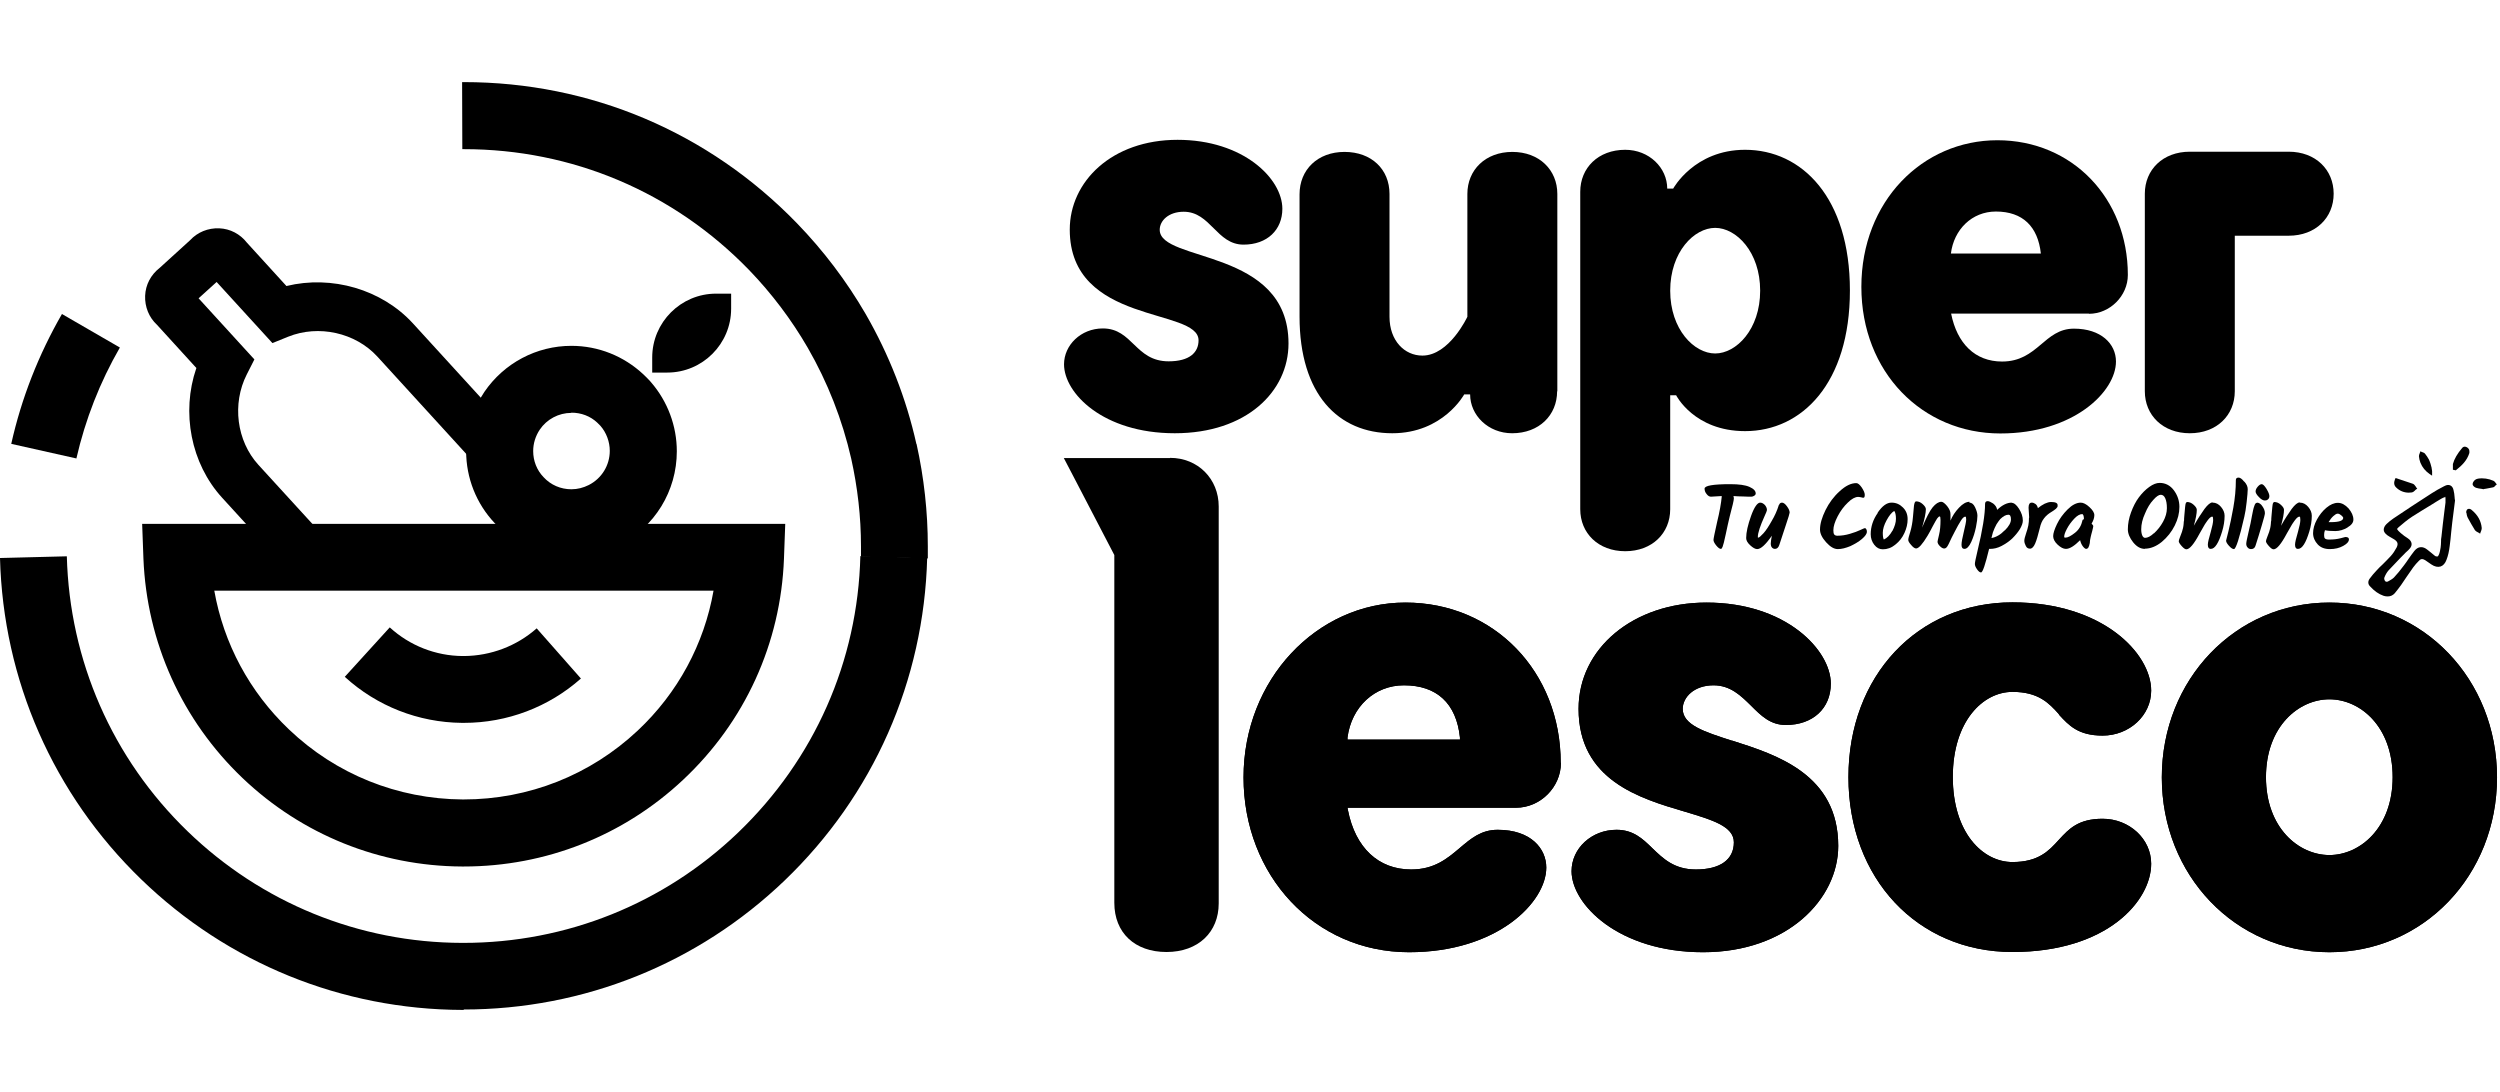 <?xml version="1.0" encoding="UTF-8"?>
<svg id="Grupo_43" data-name="Grupo 43" xmlns="http://www.w3.org/2000/svg" viewBox="0 0 117.83 51.47">
  <path d="M69.27,49.8s.04.02.06.03c-.02,0-.04-.02-.06-.03Z" fill="none"/>
  <path d="M69.09,49.74s.05.02.08.02c-.03,0-.05-.02-.08-.02Z" fill="none"/>
  <path d="M68.89,49.73h0s.06,0,.1,0c-.03,0-.06,0-.09,0Z" fill="none"/>
  <path d="M69.7,50.14s.02.03.03.05c-.01-.02-.02-.04-.03-.05Z" fill="none"/>
  <path d="M69.44,49.88s.05.04.07.06c-.02-.02-.04-.04-.07-.06Z" fill="none"/>
  <path d="M69.58,50s.04.04.05.06c-.02-.02-.03-.04-.05-.06Z" fill="none"/>
  <path d="M62.18,49.93s.05-.02.08-.03c-.03,0-.06.02-.08.03Z" fill="none"/>
  <path d="M62.02,50.02s.06-.03.08-.05c-.03.02-.06.03-.08.05Z" fill="none"/>
  <path d="M62.36,49.87s.04,0,.06,0c-.02,0-.04,0-.06,0Z" fill="none"/>
  <path d="M69.79,50.3s0,0,0,0c0,0,0,0,0,0Z" fill="none"/>
  <path d="M69.85,50.48s0,.03,0,.05c0-.02,0-.03,0-.05Z" fill="none"/>
  <g>
    <g>
      <path d="M3.61,21.61l-3.08-.69c.48-2.15,1.29-4.21,2.39-6.12l2.73,1.58c-.94,1.63-1.63,3.39-2.05,5.23Z"/>
      <path d="M21.86,47.6h-.07c-5.69-.02-11.06-2.21-15.14-6.16C2.51,37.43.15,32.05,0,26.3l3.15-.08c.13,4.92,2.14,9.52,5.68,12.95,3.49,3.38,8.09,5.26,12.95,5.27h.06s0,0,0,0c4.86,0,9.46-1.85,12.96-5.21,3.58-3.44,5.63-8.06,5.75-13.02l3.15.08c-.15,5.79-2.54,11.2-6.72,15.21-4.09,3.92-9.47,6.08-15.13,6.08Z"/>
      <path d="M43.19,20.92h0c-.48-2.15-1.29-4.21-2.39-6.12-.9-1.55-1.99-2.99-3.24-4.28-4.16-4.29-9.73-6.65-15.7-6.65h-.08s.01,3.16.01,3.16h.07c5.11,0,9.88,2.02,13.44,5.69,1.07,1.11,2,2.34,2.77,3.67.94,1.63,1.63,3.39,2.05,5.23l1.54-.35-1.54.35c.3,1.35.46,2.74.46,4.13,0,.16,0,.32,0,.49l3.15.08c0-.19,0-.38,0-.57,0-1.62-.18-3.24-.53-4.82Z"/>
      <path d="M25.29,29.62c-.94.83-2.16,1.29-3.41,1.3-.03,0-.05,0-.08,0-1.27-.01-2.49-.49-3.43-1.35l-2.12,2.33c1.51,1.38,3.47,2.15,5.52,2.17h0s.06,0,.1,0c2.03,0,3.99-.74,5.51-2.09l-2.09-2.37Z"/>
      <path d="M22.68,27.16l-2.23-2.23c.06-.06.11-.11.17-.17l2.33,2.13c-.09.1-.18.19-.27.28Z"/>
      <path d="M22.4,27.43l-2.13-2.33c.06-.05.12-.11.17-.17l2.23,2.23c-.09.09-.18.18-.28.27Z"/>
      <path d="M26.93,26.22c-1.36,0-2.68-.57-3.61-1.56-.87-.92-1.35-2.13-1.35-3.4,0-1,.3-1.96.86-2.79.93-1.36,2.46-2.17,4.1-2.17,1.27,0,2.47.48,3.4,1.35l.02.02c.08.08.16.15.23.23l.03.03s.04.05.07.08c.79.91,1.22,2.07,1.22,3.26,0,1.87-1.04,3.57-2.71,4.42-.69.35-1.47.54-2.25.54ZM26.93,19.46c-.6,0-1.16.3-1.49.79-.2.3-.31.65-.31,1.01,0,.46.17.9.49,1.23.34.37.81.57,1.31.57.29,0,.56-.07.82-.2.61-.31.99-.93.99-1.61,0-.43-.16-.86-.44-1.18l-.02-.02-.13-.13c-.33-.31-.76-.47-1.22-.47Z"/>
      <path d="M21.77,40.84c-3.87-.02-7.54-1.5-10.34-4.17-2.86-2.73-4.51-6.4-4.67-10.34l-.06-1.64h30.31l-.06,1.64c-.15,3.99-1.84,7.69-4.75,10.42-2.81,2.64-6.48,4.09-10.34,4.09h-.07M10.1,27.84c.44,2.49,1.66,4.77,3.52,6.54,2.21,2.11,5.12,3.28,8.18,3.3h.05s0,0,0,0c3.07,0,5.97-1.15,8.2-3.24,1.9-1.78,3.14-4.09,3.58-6.6H10.1Z"/>
      <path d="M9.25,17.36c-.71,2.07-.26,4.48,1.22,6.1l1.47,1.61c.63-.14,1.35-.23,1.84-.09.14,0,.28.02.42.05.15.03.24.1.31.18.22-.02.43-.03.65-.04l-2.98-3.26c-1.03-1.13-1.25-2.88-.55-4.26l.36-.71-2.63-2.88.85-.77,2.63,2.88.74-.3c1.44-.58,3.17-.19,4.2.93l4.53,4.96c-.09-.39-.07-.75,0-1.12,0-.04,0-.08,0-.12.07-.53.23-.98.45-1.46.02-.05.05-.08.08-.12l-3.37-3.69c-1.48-1.62-3.84-2.29-5.97-1.77l-1.86-2.04c-.32-.41-.79-.66-1.31-.68t0,0c-.52-.02-1.02.18-1.37.56l-1.44,1.31c-.41.32-.66.79-.68,1.31-.02.52.18,1.02.56,1.37l1.86,2.04Z"/>
      <path d="M33.74,13.84h.71v.71c0,1.66-1.35,3.01-3.01,3.01h-.71v-.71c0-1.66,1.35-3.01,3.01-3.01Z" transform="translate(65.19 31.4) rotate(-180)"/>
    </g>
    <g>
      <g>
        <path d="M50.42,10.82c0-2.26,1.98-4.23,5.08-4.23s4.94,1.83,4.94,3.25c0,.99-.71,1.69-1.83,1.69-1.27,0-1.55-1.55-2.82-1.55-.71,0-1.13.42-1.13.85,0,1.55,6.07.85,6.07,5.36,0,2.26-1.98,4.23-5.36,4.23s-5.22-1.89-5.22-3.25c0-.9.79-1.69,1.83-1.69,1.41,0,1.52,1.55,3.1,1.55.99,0,1.41-.42,1.41-.99,0-1.55-6.07-.71-6.07-5.22Z"/>
        <path d="M73.39,18.44c0,1.13-.85,1.98-2.12,1.98-1.13,0-1.98-.85-1.98-1.83h-.28s-.99,1.83-3.39,1.83c-2.54,0-4.37-1.83-4.37-5.5v-5.76c0-1.16.85-2,2.12-2s2.12.82,2.12,1.98v5.79c0,1.13.71,1.83,1.55,1.83,1.27,0,2.12-1.83,2.12-1.83v-5.79c0-1.13.85-1.98,2.12-1.98s2.12.85,2.12,1.98v9.31Z"/>
        <path d="M78.72,24c0,1.13-.85,1.98-2.12,1.98s-2.12-.85-2.12-1.98v-14.96c0-1.13.85-1.98,2.12-1.98,1.13,0,1.98.85,1.98,1.83h.28s.99-1.83,3.39-1.83c2.68,0,4.94,2.26,4.94,6.63s-2.26,6.63-4.94,6.63c-2.4,0-3.25-1.69-3.25-1.69h-.28v5.36ZM80.84,16.66c.99,0,2.12-1.13,2.12-2.96s-1.13-2.96-2.12-2.96-2.12,1.13-2.12,2.96,1.13,2.96,2.12,2.96Z"/>
        <path d="M98.45,14.78h-6.49c.28,1.41,1.13,2.26,2.4,2.26,1.69,0,1.98-1.55,3.39-1.55,1.27,0,1.98.71,1.98,1.55,0,1.41-1.98,3.39-5.45,3.39-3.67,0-6.55-2.88-6.55-6.91s2.88-6.91,6.41-6.91,6.15,2.74,6.15,6.35c0,.99-.85,1.83-1.83,1.83ZM96.19,11.95c-.14-1.27-.85-1.98-2.12-1.98-1.13,0-1.98.85-2.12,1.98h4.23Z"/>
        <path d="M105.33,18.44c0,1.13-.85,1.98-2.12,1.98s-2.12-.85-2.12-1.98v-9.31c0-1.13.85-1.98,2.12-1.98h4.66c1.27,0,2.12.85,2.12,1.98s-.85,1.98-2.12,1.98h-2.54v7.34Z"/>
      </g>
      <path d="M73.56,35.96c0-4.31-3.15-7.56-7.32-7.56s-7.63,3.62-7.63,8.24,3.35,8.24,7.8,8.24c4.17,0,6.47-2.36,6.47-3.99,0-.88-.71-1.78-2.29-1.78-.78,0-1.26.41-1.78.85-.59.5-1.2,1.02-2.3,1.02-1.54,0-2.63-1.02-2.98-2.8l-.02-.11h7.94c1.15,0,2.12-.97,2.12-2.12ZM63.51,34.86v-.1c.19-1.45,1.28-2.46,2.66-2.46,1.55,0,2.47.85,2.64,2.46v.1s-5.3,0-5.3,0Z"/>
      <path d="M81.63,34.91c-1.3-.42-2.32-.74-2.32-1.5,0-.55.54-1.11,1.45-1.11.8,0,1.29.49,1.77.96.47.47.91.91,1.64.91,1.27,0,2.12-.78,2.12-1.95,0-1.56-2.09-3.82-5.86-3.82-3.44,0-6.03,2.15-6.03,5.01,0,3.36,2.88,4.22,4.99,4.84,1.3.39,2.33.69,2.33,1.45,0,.82-.65,1.28-1.79,1.28-1.02,0-1.54-.51-2.05-1-.46-.45-.9-.87-1.69-.87-1.17,0-2.12.87-2.12,1.95,0,1.56,2.21,3.82,6.2,3.82s6.37-2.52,6.37-5.01c0-3.36-2.88-4.29-4.99-4.96Z"/>
      <path d="M97.04,33.68c.47.51.91.99,2.06.99,1.26,0,2.29-.95,2.29-2.12,0-1.74-2.27-4.16-6.54-4.16-4.48,0-7.73,3.47-7.73,8.24s3.25,8.24,7.73,8.24,6.54-2.42,6.54-4.16c0-1.17-1.03-2.12-2.29-2.12-1.15,0-1.59.48-2.06.99-.47.52-.96,1.05-2.19,1.05-1.4,0-2.81-1.38-2.81-4.01s1.42-4.01,2.81-4.01c1.23,0,1.72.53,2.19,1.05Z"/>
      <path d="M109.79,28.4c-4.43,0-7.9,3.62-7.9,8.24s3.47,8.24,7.9,8.24,7.9-3.62,7.9-8.24-3.47-8.24-7.9-8.24ZM109.79,40.3c-1.45,0-2.99-1.28-2.99-3.67s1.54-3.67,2.99-3.67,2.98,1.28,2.98,3.67-1.54,3.67-2.98,3.67Z"/>
      <path d="M55.15,21.59h-5.01l.46.88,1.92,3.69v16.39c0,1.41.96,2.32,2.46,2.32s2.46-.94,2.46-2.29v-18.71c0-1.3-.98-2.29-2.29-2.29Z"/>
      <path d="M73.56,35.96c0-4.31-3.15-7.56-7.32-7.56s-7.63,3.62-7.63,8.24,3.35,8.24,7.8,8.24c4.17,0,6.47-2.36,6.47-3.99,0-.88-.71-1.78-2.29-1.78-.78,0-1.26.41-1.78.85-.59.5-1.2,1.02-2.3,1.02-1.54,0-2.63-1.02-2.98-2.8l-.02-.11h7.94c1.15,0,2.12-.97,2.12-2.12ZM63.51,34.86v-.1c.19-1.45,1.28-2.46,2.66-2.46,1.55,0,2.47.85,2.64,2.46v.1s-5.3,0-5.3,0Z"/>
      <path d="M81.63,34.91c-1.3-.42-2.32-.74-2.32-1.5,0-.55.54-1.11,1.45-1.11.8,0,1.29.49,1.77.96.47.47.91.91,1.64.91,1.27,0,2.12-.78,2.12-1.95,0-1.56-2.09-3.82-5.86-3.82-3.44,0-6.03,2.15-6.03,5.01,0,3.36,2.88,4.22,4.99,4.84,1.3.39,2.33.69,2.33,1.45,0,.82-.65,1.28-1.79,1.28-1.02,0-1.54-.51-2.05-1-.46-.45-.9-.87-1.69-.87-1.17,0-2.12.87-2.12,1.95,0,1.56,2.21,3.82,6.2,3.82s6.37-2.52,6.37-5.01c0-3.36-2.88-4.29-4.99-4.96Z"/>
      <path d="M97.04,33.68c.47.51.91.99,2.06.99,1.26,0,2.29-.95,2.29-2.12,0-1.74-2.27-4.16-6.54-4.16-4.48,0-7.73,3.47-7.73,8.24s3.25,8.24,7.73,8.24,6.54-2.42,6.54-4.16c0-1.17-1.03-2.12-2.29-2.12-1.15,0-1.59.48-2.06.99-.47.52-.96,1.05-2.19,1.05-1.4,0-2.81-1.38-2.81-4.01s1.42-4.01,2.81-4.01c1.23,0,1.72.53,2.19,1.05Z"/>
      <path d="M109.79,28.4c-4.43,0-7.9,3.62-7.9,8.24s3.47,8.24,7.9,8.24,7.9-3.62,7.9-8.24-3.47-8.24-7.9-8.24ZM109.79,40.3c-1.45,0-2.99-1.28-2.99-3.67s1.54-3.67,2.99-3.67,2.98,1.28,2.98,3.67-1.54,3.67-2.98,3.67Z"/>
      <g>
        <g>
          <path d="M81.14,23.38c-.3.02-.47.03-.5.03-.07,0-.14-.04-.2-.12-.07-.08-.1-.17-.1-.26,0-.14.4-.21,1.21-.21.41,0,.71.04.91.13s.29.19.29.31c0,.04-.02.07-.06.1s-.1.05-.16.05-.18,0-.36-.01c-.17,0-.33-.01-.47-.02.01.03.02.07.02.12s-.02.13-.05.27c-.03.13-.08.32-.14.55-.06.24-.12.52-.19.85-.07.33-.12.53-.15.6s-.05.1-.08.1c-.06,0-.13-.05-.22-.16-.09-.11-.13-.2-.13-.26s.06-.35.17-.84c.12-.49.19-.89.22-1.21Z"/>
          <path d="M83.85,23.8c.02-.07.07-.11.14-.11s.15.06.23.17c.09.12.13.22.13.3,0,.03-.06.24-.19.62-.13.38-.23.69-.3.91-.04.12-.11.18-.2.18-.06,0-.1-.02-.14-.06-.04-.04-.06-.11-.06-.19s.02-.21.05-.37c-.29.42-.52.63-.69.63-.09,0-.2-.06-.33-.18-.13-.12-.19-.23-.19-.34,0-.27.08-.62.23-1.04.15-.42.3-.63.43-.63.08,0,.15.04.22.11.06.07.1.15.1.24,0,.03-.04.13-.11.28-.21.47-.32.79-.32.99,0,.02,0,.03.02.03.04,0,.12-.07.24-.2.12-.13.25-.33.39-.58.15-.25.26-.5.34-.76Z"/>
          <path d="M87.49,22.77c.08,0,.16.07.26.21.09.14.14.25.14.34s-.02.14-.06.14c-.02,0-.05,0-.11-.02-.06-.01-.1-.02-.14-.02-.14,0-.31.09-.49.27-.19.18-.35.4-.48.65-.13.25-.2.47-.2.65,0,.09.01.16.04.2.03.04.08.06.15.06.19,0,.39-.03.59-.09.2-.06.37-.12.49-.18.13-.06.2-.09.22-.09s.04.02.06.05c.02.03.03.07.03.12,0,.1-.08.21-.23.34-.15.13-.34.24-.55.34-.22.09-.41.14-.59.14s-.36-.11-.55-.32c-.19-.21-.29-.41-.29-.6,0-.27.09-.57.26-.92.17-.34.39-.64.67-.89.27-.25.53-.38.78-.38Z"/>
          <path d="M88.5,24.16c.22-.32.43-.47.65-.47s.39.08.54.23c.15.15.22.33.22.55s-.05.43-.15.65c-.1.22-.24.4-.43.55-.18.15-.38.22-.59.22-.16,0-.29-.07-.4-.21-.11-.14-.17-.31-.17-.5,0-.35.11-.69.33-1ZM89.19,25.03c.11-.21.17-.4.17-.58s-.03-.3-.08-.37c-.12.07-.24.22-.36.44s-.18.42-.18.59.02.28.05.32c.15-.07.28-.2.4-.41Z"/>
          <path d="M92.82,23.69c.11,0,.2.07.27.22.07.15.11.28.11.4s-.02.3-.07.54c-.05.24-.12.47-.22.69-.1.22-.21.33-.32.33-.09,0-.14-.06-.14-.19s.04-.33.11-.62c.07-.29.11-.48.11-.57s-.01-.14-.04-.14c-.06,0-.13.06-.21.19s-.18.3-.29.52c-.11.22-.19.36-.21.42-.03.06-.05.11-.07.15-.02.04-.04.07-.06.11-.09.15-.21.15-.36,0-.08-.08-.11-.15-.11-.21,0-.01.02-.12.07-.32.05-.2.07-.44.07-.7,0-.11-.01-.17-.04-.17-.03,0-.07.03-.12.1-.05.07-.11.19-.21.37-.09.18-.17.32-.24.44-.24.4-.42.6-.54.6-.06,0-.14-.05-.23-.16-.09-.1-.14-.18-.14-.24s.03-.19.1-.4c.06-.21.1-.43.12-.67.02-.24.04-.42.05-.55.02-.13.05-.2.1-.2.11,0,.21.04.31.13s.15.17.15.24c0,.17-.06.46-.18.87.2-.47.36-.79.5-.96.14-.17.28-.26.41-.26.07,0,.16.07.27.2.11.14.16.26.16.38s0,.22,0,.31c.09-.22.22-.42.4-.61.18-.19.34-.28.5-.28Z"/>
          <path d="M94.82,23.7c.1,0,.22.09.34.28.12.19.18.37.18.56,0,.11-.05.25-.14.4-.1.16-.22.3-.36.44-.15.14-.31.25-.5.35s-.37.14-.54.14h-.05c-.18.74-.3,1.11-.38,1.11-.06,0-.12-.05-.19-.15-.07-.1-.1-.18-.1-.25s.04-.26.12-.6c.24-.99.36-1.73.36-2.23,0-.08.04-.13.12-.13.07,0,.15.04.26.11.1.08.17.17.19.3.24-.23.47-.34.69-.34ZM94.49,25c.2-.2.29-.37.29-.52s-.04-.22-.12-.22c-.12,0-.24.07-.38.2-.05.06-.11.14-.18.25-.06.11-.12.24-.17.38l-.07.27c.22-.04.43-.16.62-.36Z"/>
          <path d="M95.64,24.41l-.03-.48c0-.16.05-.24.15-.24.06,0,.11.02.17.06.06.04.1.11.12.2.1-.08.2-.15.32-.21.11-.05.21-.08.3-.08.21,0,.31.05.31.15,0,.05,0,.09-.03.11-.02.02-.03.04-.04.05s-.03.03-.05.04c-.02.02-.04.03-.05.04-.06.04-.11.07-.14.09-.13.08-.24.17-.33.29-.09.11-.16.27-.2.46-.08.32-.15.57-.22.73s-.15.24-.24.24-.16-.04-.2-.13c-.04-.08-.07-.16-.07-.24s.03-.19.08-.34.09-.28.11-.39c.02-.11.03-.23.03-.37Z"/>
          <path d="M98.58,24.68c.05.05.08.09.08.12s-.02.11-.05.23c-.03.12-.06.21-.07.27-.01.06-.02.11-.03.15,0,.04-.01.07-.01.09,0,.02,0,.05-.01.08s-.01.06-.02.07c0,.02,0,.04-.02.06,0,.02-.01.04-.02.05,0,.01-.02.03-.03.04-.02.02-.05.03-.08.03s-.09-.04-.15-.12c-.06-.08-.1-.17-.13-.29-.27.27-.49.41-.67.41-.12,0-.25-.07-.39-.2-.14-.13-.21-.27-.21-.4s.06-.32.18-.57c.12-.25.29-.48.5-.69.21-.21.42-.32.62-.32.12,0,.26.07.41.21.15.14.23.26.23.38s-.04.25-.13.4ZM97.35,25.34c.11,0,.26-.08.45-.23.19-.15.3-.35.35-.58,0-.03.03-.05.07-.06,0-.16-.04-.24-.08-.24-.11,0-.24.07-.38.22-.14.15-.25.3-.34.47-.09.17-.13.29-.13.37,0,.02,0,.04.01.04,0,0,.02.01.05.01Z"/>
          <path d="M101.1,25.87c-.21,0-.39-.1-.56-.31-.16-.2-.25-.41-.25-.61,0-.26.05-.53.15-.8.1-.27.22-.51.37-.71.15-.2.31-.36.49-.49.18-.13.34-.19.49-.19.27,0,.5.12.67.35.17.23.26.49.26.78s-.07.58-.22.88c-.15.3-.35.55-.61.77-.26.21-.53.32-.8.32ZM101.52,25.14c.16-.15.31-.33.43-.55.12-.22.18-.43.18-.64s-.03-.36-.08-.47c-.05-.11-.12-.16-.21-.16s-.21.08-.35.24c-.15.16-.28.37-.39.64-.12.26-.18.51-.18.75,0,.12.02.22.05.29.03.07.08.11.13.11.12,0,.26-.07.42-.22Z"/>
          <path d="M104.29,23.69c.15,0,.28.07.39.2.11.13.17.27.17.42,0,.24-.04.49-.12.75-.08.26-.16.46-.25.6s-.18.21-.28.21-.14-.07-.14-.2c0-.1.05-.31.14-.61.07-.25.11-.44.11-.55s-.01-.16-.04-.16c-.04,0-.07.02-.11.05s-.06.07-.09.1c-.02.03-.05.06-.08.11s-.06.08-.08.12c-.02.04-.05.08-.08.14s-.06.1-.08.14c-.02.04-.05.08-.08.14-.26.49-.47.74-.62.74-.06,0-.13-.05-.22-.15-.09-.1-.14-.18-.14-.23,0-.03.02-.1.06-.2.04-.1.07-.18.09-.24.02-.06.03-.11.05-.18s.02-.13.03-.2c0-.07.01-.13.02-.17,0-.04,0-.1.01-.19.03-.37.05-.57.07-.61.02-.04.04-.06.06-.06.11,0,.21.04.31.13.1.09.15.17.15.24,0,.17-.05.43-.14.75.18-.32.35-.58.5-.79.15-.2.28-.31.38-.31Z"/>
          <path d="M105.78,22.7c.11.12.16.24.16.36s-.02.31-.05.6c-.03.29-.07.52-.11.69-.23,1.02-.4,1.53-.49,1.53-.06,0-.14-.05-.23-.15-.09-.1-.14-.18-.14-.25,0,0,.04-.15.11-.44s.15-.66.23-1.11c.08-.45.12-.88.12-1.3,0-.08.04-.12.13-.12.07,0,.16.06.26.19Z"/>
          <path d="M106.37,23.69c.1,0,.19.06.26.17.08.11.12.22.12.33,0,.05-.05.25-.15.58-.1.33-.19.64-.29.94-.03.11-.1.17-.21.17-.06,0-.12-.02-.16-.07-.05-.05-.07-.11-.07-.18s.04-.26.11-.56c.07-.3.13-.55.16-.76.04-.21.07-.36.11-.46.03-.1.07-.15.12-.15ZM106.31,23.17c0-.07.03-.15.1-.23.07-.08.13-.12.19-.12s.14.08.23.23c.09.15.13.26.13.33s-.02.12-.07.16c-.05.04-.09.05-.14.05-.08,0-.18-.05-.28-.16-.11-.11-.16-.2-.16-.27Z"/>
          <path d="M108.4,23.69c.15,0,.28.07.39.2.11.13.17.27.17.42,0,.24-.04.49-.12.75-.08.26-.16.46-.25.6s-.18.21-.28.21-.14-.07-.14-.2c0-.1.05-.31.14-.61.07-.25.11-.44.11-.55s-.01-.16-.04-.16c-.04,0-.07.02-.11.05s-.06.07-.09.1c-.02.03-.05.06-.08.11s-.06.08-.08.12c-.02.04-.05.08-.08.14s-.06.1-.08.14c-.02.04-.05.08-.08.14-.26.49-.47.74-.62.74-.06,0-.13-.05-.22-.15-.09-.1-.14-.18-.14-.23,0-.03.02-.1.06-.2.04-.1.07-.18.09-.24.02-.06.03-.11.05-.18s.02-.13.03-.2c0-.07.01-.13.02-.17,0-.04,0-.1.01-.19.03-.37.05-.57.07-.61.02-.04.04-.06.06-.06.11,0,.21.04.31.13.1.09.15.17.15.24,0,.17-.05.43-.14.75.18-.32.35-.58.5-.79.15-.2.28-.31.38-.31Z"/>
          <path d="M110.65,24.86c-.19.11-.38.17-.58.17s-.36-.01-.49-.04c-.03.08-.04.15-.04.23s.01.13.04.16c.03.03.09.05.19.05.21,0,.39-.02.54-.06.15-.04.23-.06.23-.06.12,0,.17.04.17.11,0,.11-.09.21-.27.31-.18.1-.39.15-.63.15s-.43-.07-.57-.22c-.14-.15-.22-.33-.22-.53s.06-.42.18-.64c.12-.22.27-.41.45-.56.18-.15.36-.23.54-.23s.34.09.5.26c.15.18.23.35.23.53,0,.14-.09.26-.28.37ZM110.35,24.29c-.06-.05-.11-.08-.17-.08s-.12.04-.2.11c-.08.07-.16.17-.23.29.03,0,.06,0,.11,0,.39,0,.58-.07.58-.2,0-.03-.03-.07-.09-.12Z"/>
        </g>
        <g>
          <g>
            <path d="M115.62,23.59c-.04.33-.09.67-.13,1.01-.04.37-.07.74-.11,1.11-.03.22-.07.43-.15.64-.11.31-.33.37-.61.19-.1-.06-.19-.14-.29-.2-.15-.09-.26-.08-.39.04-.1.1-.2.21-.28.32-.2.27-.38.55-.58.83-.09.13-.19.26-.3.38-.11.13-.27.15-.43.1-.24-.08-.44-.24-.61-.43-.07-.08-.07-.17,0-.26.1-.13.2-.26.31-.37.22-.23.46-.45.67-.69.12-.13.22-.28.29-.43.11-.21.05-.35-.15-.48-.11-.07-.22-.12-.32-.2-.17-.12-.18-.26-.03-.41.1-.09.2-.18.31-.25.6-.4,1.2-.8,1.81-1.19.19-.12.39-.23.59-.34.17-.09.28-.05.32.14.04.15.04.3.06.48ZM115.34,23.65s0,0-.01,0c0-.04,0-.08,0-.12,0-.16-.07-.2-.21-.13-.05.02-.1.05-.15.08-.44.27-.88.53-1.31.81-.23.15-.44.33-.65.5-.13.11-.12.17,0,.29.08.09.18.16.28.23.08.06.16.11.24.17.11.1.11.2.02.31-.08.09-.17.17-.26.26-.25.26-.5.51-.74.78-.09.1-.16.23-.21.36-.03.07,0,.17.03.23.06.08.16.09.25.04.1-.06.21-.12.29-.2.17-.18.32-.37.47-.57.17-.22.32-.46.49-.68.15-.2.33-.2.52-.04.11.09.21.17.32.26.12.1.25.09.32-.04.06-.11.08-.24.09-.37.02-.17.02-.35.04-.52.06-.56.13-1.11.19-1.67Z"/>
            <path d="M112.52,28.11c-.06,0-.12-.01-.18-.03-.23-.08-.43-.22-.64-.45-.1-.1-.1-.24-.01-.36.1-.13.2-.26.32-.38.09-.1.19-.2.29-.29.13-.13.26-.26.38-.39.11-.12.2-.26.28-.41.08-.17.05-.27-.12-.38-.04-.02-.08-.05-.12-.07-.07-.04-.14-.08-.21-.13-.1-.08-.16-.16-.16-.25,0-.09.04-.18.13-.27.1-.1.21-.18.32-.26.57-.38,1.18-.79,1.81-1.19.18-.12.37-.22.56-.32l.04-.02c.11-.06.2-.07.28-.03.07.03.13.11.15.22.03.11.04.21.05.33,0,.05.01.1.02.16h0s-.04.32-.04.32c-.03.23-.06.47-.09.71-.02.15-.03.31-.05.46-.02.21-.04.44-.07.65-.03.26-.08.47-.15.65-.06.17-.16.28-.28.32-.13.04-.28.01-.44-.1-.04-.03-.08-.06-.13-.09-.05-.04-.11-.08-.16-.11-.12-.07-.2-.07-.29.03-.1.1-.19.2-.27.31-.11.15-.22.31-.32.46-.08.12-.17.25-.25.37-.09.12-.19.26-.3.39-.09.1-.2.15-.33.15ZM115.38,23.01s-.08.02-.11.04l-.04.02c-.18.1-.37.2-.55.31-.63.41-1.24.81-1.81,1.19-.11.07-.21.15-.3.24-.06.06-.09.11-.08.15,0,.04.04.09.1.14.06.04.12.08.19.12.04.02.08.05.12.07.24.15.29.34.17.57-.08.16-.19.32-.3.45-.13.14-.26.27-.39.4-.1.1-.19.19-.29.29-.11.11-.21.24-.31.37-.04.06-.04.11,0,.16.2.21.38.34.58.41.14.05.26.02.34-.08.11-.12.21-.26.29-.38.09-.12.17-.24.25-.37.11-.16.21-.31.32-.46.08-.11.18-.22.29-.33.15-.14.3-.16.48-.05.06.04.12.08.17.12.04.03.08.06.12.08.08.05.21.11.31.08.08-.03.14-.1.19-.23.06-.17.11-.38.14-.62.03-.21.05-.43.07-.65.01-.16.03-.31.05-.47.03-.24.06-.48.09-.71l.04-.29c0-.05-.01-.1-.02-.15-.01-.11-.02-.21-.04-.31-.01-.04-.03-.1-.07-.12,0,0-.02,0-.03,0ZM112.5,27.59c-.08,0-.16-.04-.21-.11-.05-.07-.08-.21-.04-.3.06-.15.14-.29.23-.39.18-.21.38-.41.57-.61l.17-.17s.07-.07.11-.11c.05-.05.1-.1.15-.15.07-.08.06-.14-.01-.21-.04-.04-.08-.07-.13-.1-.03-.02-.07-.05-.1-.07l-.05-.04c-.08-.06-.16-.13-.24-.2-.07-.07-.12-.14-.12-.21,0-.08.06-.14.12-.19.2-.17.42-.36.66-.51.31-.2.63-.4.94-.59.13-.08.25-.15.37-.23.06-.04.11-.06.16-.09.03-.02.14-.07.23-.01.09.05.09.17.1.21,0,.02,0,.04,0,.06h0s0,.08,0,.08l-.05.46c-.05.4-.09.8-.14,1.21,0,.08-.01.16-.02.24,0,.09,0,.19-.02.28-.02.13-.04.27-.1.4-.05.1-.13.14-.18.15-.08.02-.17-.01-.26-.08-.06-.05-.11-.09-.17-.14-.05-.04-.1-.08-.15-.12-.08-.07-.16-.1-.22-.09-.06,0-.12.05-.18.12-.09.12-.18.24-.26.36-.07.11-.15.21-.23.32-.17.23-.33.41-.48.58-.09.09-.21.16-.31.21-.05.03-.1.04-.15.04ZM115.22,23.44s-.03,0-.07.02c-.05.02-.09.05-.13.07-.14.08-.26.16-.39.24-.31.19-.63.38-.94.58-.23.15-.44.33-.64.5-.06.05-.07.08-.07.08,0,.01.01.04.07.1.07.07.14.13.22.19l.05.04s.06.04.09.06c.05.03.1.07.15.11.13.13.14.28.02.42-.05.06-.1.11-.16.16-.04.03-.07.07-.1.1l-.17.17c-.19.2-.38.4-.57.6-.08.09-.15.21-.2.34-.02.04,0,.12.03.16.03.05.1.05.15.02.09-.05.2-.11.27-.18.15-.16.3-.34.47-.57.08-.1.15-.21.22-.31.09-.12.17-.25.27-.37.09-.11.18-.17.29-.18.11-.01.22.03.34.13.05.04.1.08.15.12.06.05.11.09.17.14.04.04.09.05.13.05.03,0,.05-.03.07-.07.05-.1.07-.23.09-.35.01-.09.02-.18.02-.27,0-.08,0-.17.02-.25.04-.4.09-.8.14-1.21l.05-.39h0s0-.11,0-.11c0-.03,0-.05,0-.08,0-.08-.02-.09-.02-.09,0,0,0,0,0,0Z"/>
          </g>
          <g>
            <path d="M115.69,22.08c0-.06-.01-.13,0-.19.08-.28.24-.51.43-.73.06-.06.17-.02.2.07.01.04.01.08,0,.12-.1.32-.33.54-.58.74-.02,0-.03,0-.05-.01Z"/>
            <path d="M115.76,22.17l-.15-.03v-.06s0-.04,0-.06c0-.05,0-.1,0-.15.07-.25.21-.49.44-.76.04-.05.1-.07.17-.05.07.02.14.08.16.15,0,.03.02.1,0,.16-.11.34-.35.57-.6.77l-.03.02ZM116.19,21.2s-.01,0-.01,0c-.21.25-.34.47-.41.7,0,.02,0,.04,0,.06.23-.2.4-.39.48-.65,0-.02,0-.05,0-.07,0-.03-.03-.04-.04-.04,0,0,0,0,0,0Z"/>
          </g>
          <g>
            <path d="M112.95,22.62c.26.08.5.16.75.25.05.02.09.09.13.14-.05.04-.1.1-.16.11-.26.04-.49-.03-.68-.21-.07-.07-.09-.16-.03-.29Z"/>
            <path d="M113.53,23.22c-.22,0-.43-.08-.6-.25-.1-.1-.11-.22-.05-.38l.03-.06.27.09c.19.06.37.12.54.18.06.02.09.07.13.12.01.02.02.03.03.05l.05.06-.07.05s-.03.02-.04.04c-.04.04-.09.08-.15.09-.05,0-.1.01-.15.01ZM113,22.72c-.02.07,0,.11.04.14.17.17.38.23.62.19.02,0,.05-.03.07-.05-.02-.02-.04-.05-.05-.06-.18-.07-.35-.12-.54-.18l-.13-.04Z"/>
          </g>
          <g>
            <path d="M116.31,24.13s.02-.09.05-.1c.03-.01.08.01.1.04.25.21.41.47.44.79,0,.05-.04.11-.06.17-.05-.03-.11-.05-.14-.09-.12-.19-.23-.39-.34-.59-.03-.06-.04-.14-.06-.21Z"/>
            <path d="M116.89,25.15l-.08-.05s-.03-.02-.04-.02c-.04-.02-.09-.05-.12-.09-.11-.18-.23-.38-.34-.59-.03-.05-.04-.11-.05-.16,0-.02,0-.05-.02-.07v-.02s0-.02,0-.02c0,0,0-.02,0-.03.01-.04.03-.09.08-.11.07-.03.15.02.18.05.29.24.44.52.47.85,0,.06-.02.11-.04.16,0,.02-.02.03-.02.05l-.03.09ZM116.39,24.14s0,.04.01.05c.01.05.02.09.04.12.11.21.22.4.33.59,0,0,.02.02.04.03,0-.02.02-.04.02-.06-.03-.28-.16-.53-.42-.74,0,0,0,0-.02-.01,0,0,0,0,0,0,0,0,0,.01,0,.02Z"/>
          </g>
          <g>
            <path d="M117.06,22.99c-.12-.02-.24-.03-.35-.06-.04-.01-.1-.07-.1-.1,0-.05.04-.1.08-.13.03-.03.07-.04.11-.04.24-.03.47,0,.69.09.04.02.06.06.09.09-.03.03-.06.07-.09.07-.14.03-.28.06-.42.08Z"/>
            <path d="M117.07,23.06h-.01s-.07-.01-.1-.02c-.09-.01-.17-.02-.26-.05-.06-.02-.16-.09-.16-.17,0-.06.03-.12.1-.19.03-.03.09-.06.15-.07.25-.04.5,0,.73.1.04.02.07.05.09.08,0,0,.01.02.02.03l.05.06-.06.05s-.01.01-.02.02c-.02.03-.05.06-.1.07-.1.02-.21.04-.31.06l-.13.02ZM116.99,22.71c-.06,0-.12,0-.18.01-.04,0-.06.02-.07.02-.06.06-.06.08-.06.08,0,0,.03.02.04.03.08.02.16.03.24.04.03,0,.06,0,.09.01l.1-.02c.1-.02.2-.04.3-.06,0,0,0,0,0,0,0,0-.01-.01-.01-.01-.15-.07-.31-.1-.47-.1Z"/>
          </g>
          <g>
            <path d="M114.55,22.27c-.2-.14-.32-.31-.41-.5-.04-.09-.05-.19-.07-.28,0-.04.03-.09.04-.13.04.02.1.03.12.06.06.08.13.16.17.25.06.14.1.28.14.43.01.04,0,.09,0,.17Z"/>
            <path d="M114.63,22.42l-.12-.08c-.2-.14-.34-.31-.43-.53-.04-.1-.06-.2-.07-.3,0-.05.01-.09.03-.13,0-.01.01-.02.01-.03l.03-.08.08.04s.02,0,.03.01c.04.01.08.03.11.07.06.08.13.17.18.27.06.13.1.27.13.4v.03s.02.08.02.12c0,.02,0,.04,0,.07v.15ZM114.16,21.46s0,.02,0,.02c.01.08.02.18.06.26.06.14.15.26.26.36v-.02c-.04-.13-.08-.26-.13-.39-.04-.08-.1-.16-.16-.23,0,0-.01,0-.02-.01Z"/>
          </g>
        </g>
      </g>
    </g>
  </g>
</svg>